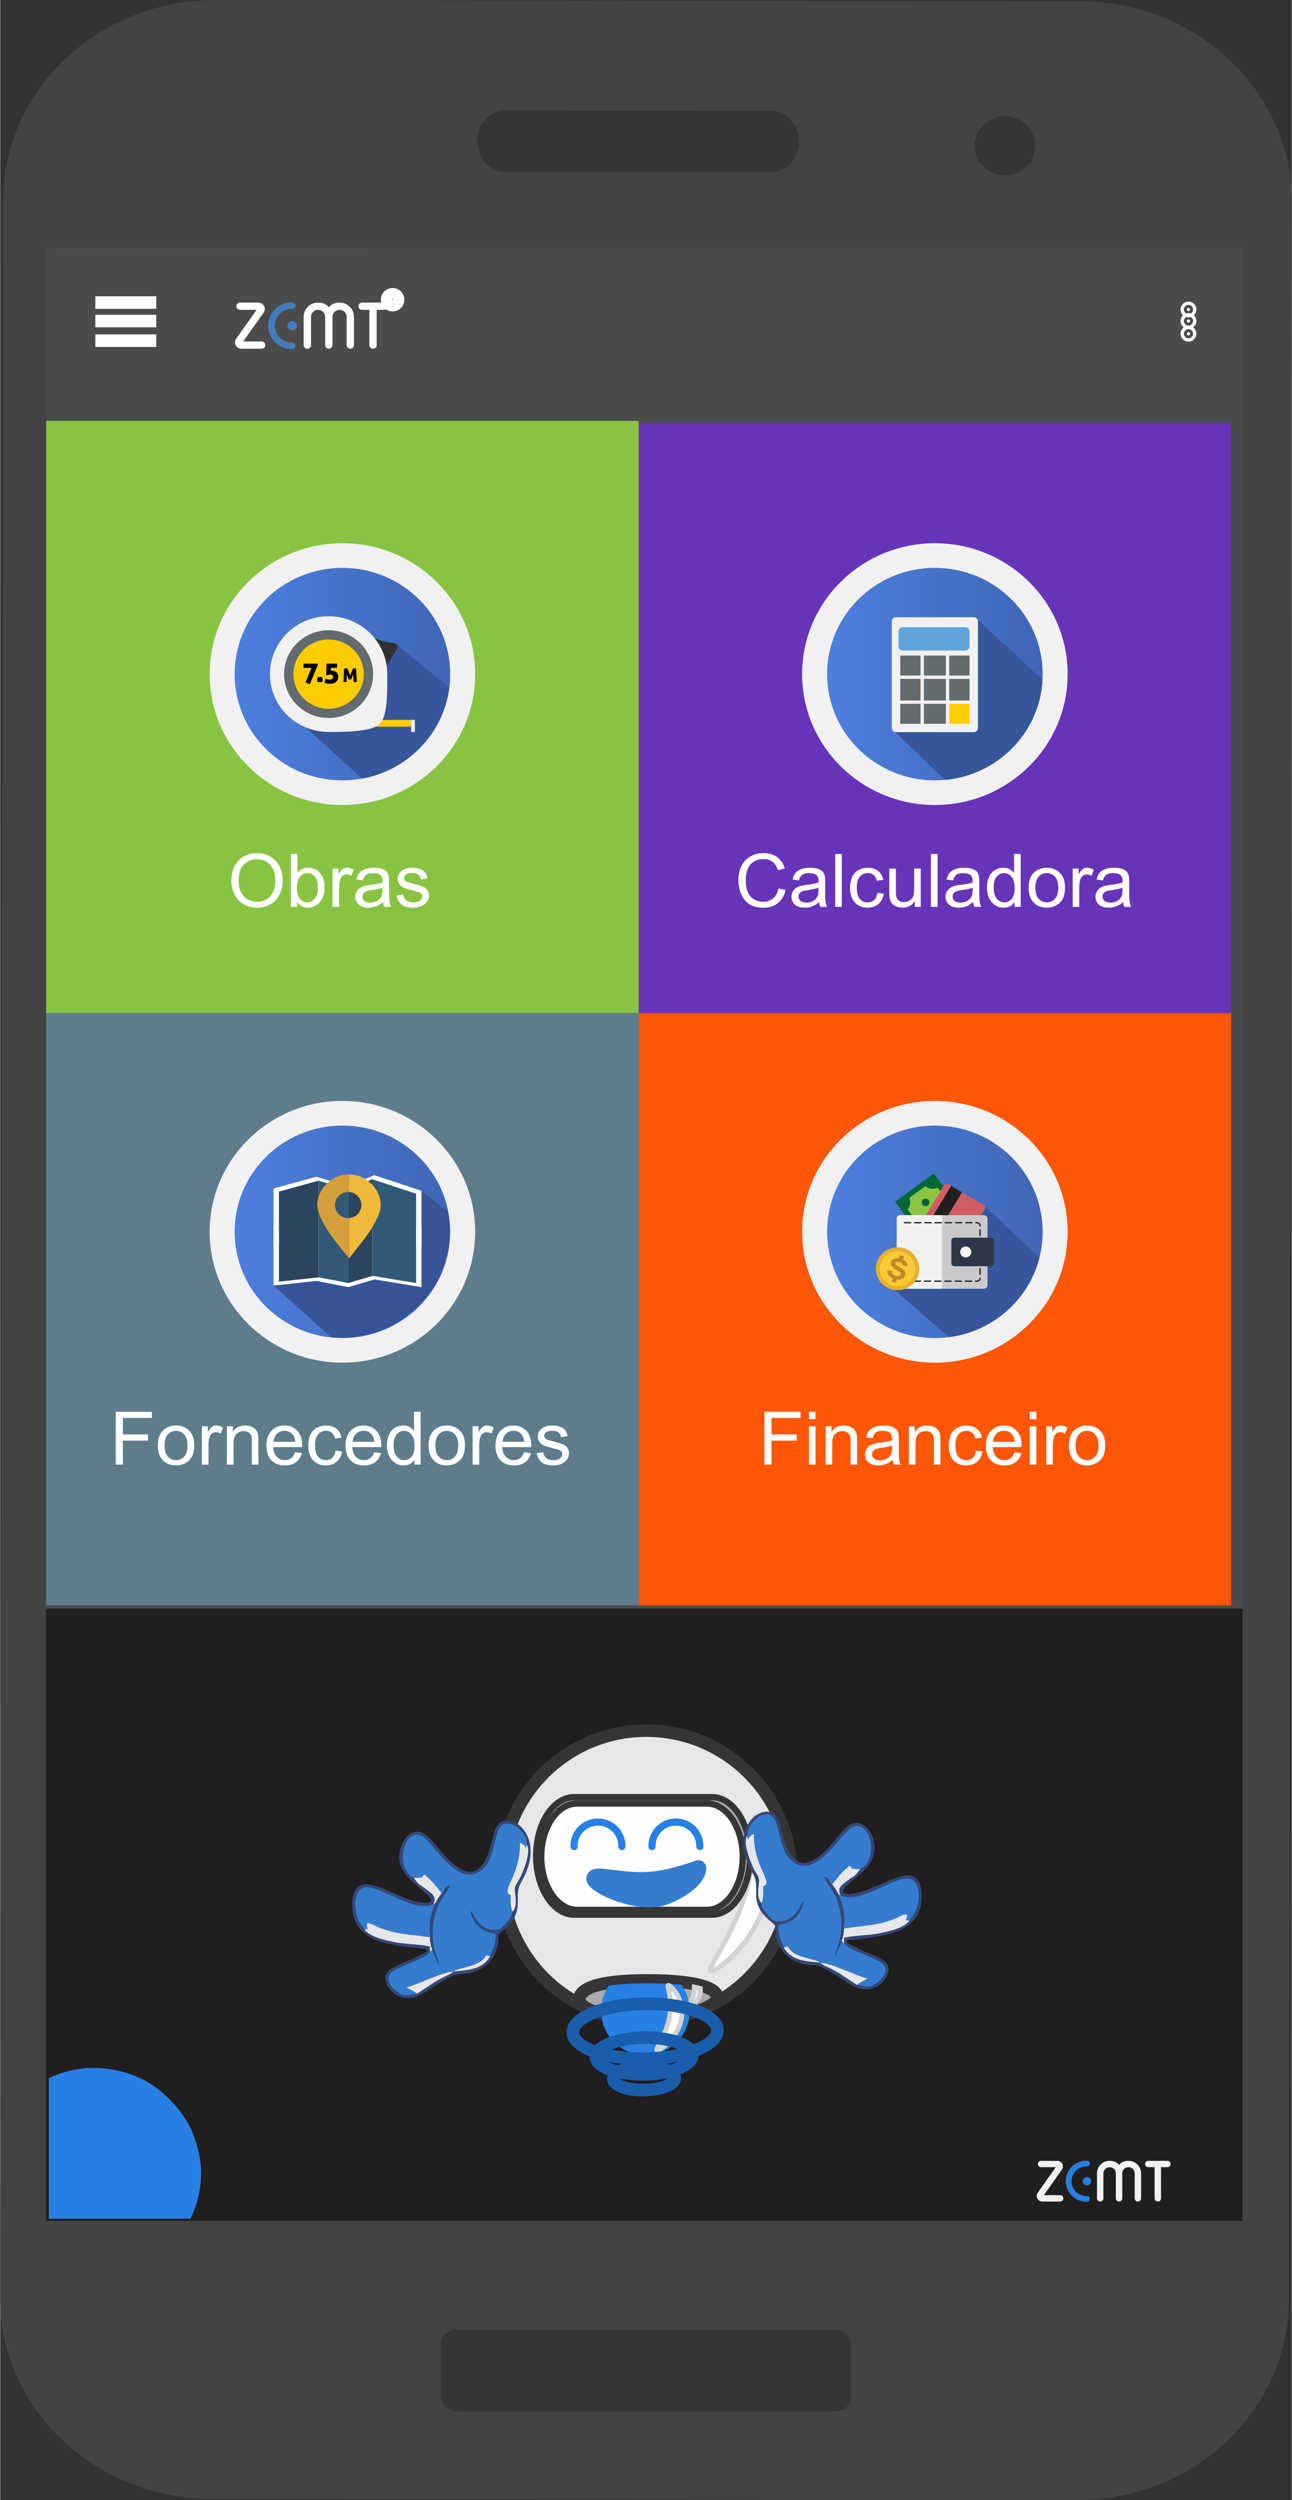<?xml version="1.0" encoding="UTF-8"?>
<!DOCTYPE svg PUBLIC "-//W3C//DTD SVG 1.1//EN" "http://www.w3.org/Graphics/SVG/1.1/DTD/svg11.dtd">
<!-- Creator: CorelDRAW X8 -->
<svg xmlns="http://www.w3.org/2000/svg" xml:space="preserve" width="243px" height="470px" version="1.1" shape-rendering="geometricPrecision" text-rendering="geometricPrecision" image-rendering="optimizeQuality" fill-rule="evenodd" clip-rule="evenodd"
viewBox="0 0 99824 193136"
 xmlns:xlink="http://www.w3.org/1999/xlink">
 <rect x="0" y="0" width="99824" height="193136" fill="#333333" stroke="none"/>
 <defs>
      <linearGradient id="id0" gradientUnits="userSpaceOnUse" x1="63909" y1="52074.3" x2="80568.2" y2="52074.3">
       <stop offset="0" stop-opacity="1" stop-color="#4D7FE0"/>
       <stop offset="1" stop-opacity="1" stop-color="#4066B5"/>
      </linearGradient>
      <linearGradient id="id1" gradientUnits="userSpaceOnUse" x1="63909.5" y1="52073.9" x2="80568.2" y2="52073.9">
       <stop offset="0" stop-opacity="1" stop-color="#365497"/>
       <stop offset="1" stop-opacity="1" stop-color="#36579E"/>
      </linearGradient>
      <linearGradient id="id2" gradientUnits="userSpaceOnUse" x1="63909" y1="95154.1" x2="80568.2" y2="95154.1">
       <stop offset="0" stop-opacity="1" stop-color="#4D7FE0"/>
       <stop offset="1" stop-opacity="1" stop-color="#4066B5"/>
      </linearGradient>
      <linearGradient id="id3" gradientUnits="userSpaceOnUse" x1="63909" y1="95154.6" x2="80568.2" y2="95154.6">
       <stop offset="0" stop-opacity="1" stop-color="#365497"/>
       <stop offset="1" stop-opacity="1" stop-color="#36579E"/>
      </linearGradient>
      <linearGradient id="id4" gradientUnits="userSpaceOnUse" x1="18119.3" y1="52073.9" x2="34778.4" y2="52073.9">
       <stop offset="0" stop-opacity="1" stop-color="#4D7FE0"/>
       <stop offset="1" stop-opacity="1" stop-color="#4066B5"/>
      </linearGradient>
      <linearGradient id="id5" gradientUnits="userSpaceOnUse" x1="18119.8" y1="52073.9" x2="34778.4" y2="52073.9">
       <stop offset="0" stop-opacity="1" stop-color="#365497"/>
       <stop offset="1" stop-opacity="1" stop-color="#36579E"/>
      </linearGradient>
      <linearGradient id="id6" gradientUnits="userSpaceOnUse" x1="18119.3" y1="95154.1" x2="34778.4" y2="95154.1">
       <stop offset="0" stop-opacity="1" stop-color="#4D7FE0"/>
       <stop offset="1" stop-opacity="1" stop-color="#4066B5"/>
      </linearGradient>
 </defs>
 <g id="Camada_x0020_1">
  <g id="_2599598581296">
   <path fill="#434343" fill-rule="nonzero" d="M0 177536c-11,8551 7336,15491 16406,15505l66739 94c9070,13 16435,-6907 16447,-15458l231 -162076c13,-8550 -7333,-15492 -16404,-15507l-66739 -94c-9070,-12 -16437,6907 -16449,15459l-231 162077z"/>
   <path fill="#373435" fill-rule="nonzero" d="M36887 10902c-2,1308 936,2370 2089,2371l20645 30c1155,1 2096,-1057 2097,-2367 2,-1311 -935,-2375 -2090,-2376l-20645 -28c-1154,-2 -2095,1058 -2096,2370z"/>
   <path fill="#373435" fill-rule="nonzero" d="M75315 11258c-2,1263 1046,2288 2338,2290 1293,3 2343,-1021 2345,-2284 2,-1264 -1045,-2286 -2338,-2290 -1293,-1 -2343,1020 -2345,2284z"/>
   <polygon fill="#FEFEFE" fill-rule="nonzero" points="4135,170940 95478,171070 95693,19265 4351,19134 "/>
   <rect fill="#373435" stroke="#373435" stroke-width="971.491" x="34546" y="180439" width="30732" height="5356" rx="878" ry="536"/>
   <rect fill="#4B4B4D" x="3554" y="19134" width="92457" height="152424"/>
   <rect fill="#6734B9" x="49344" y="32703" width="45790" height="45750"/>
   <g>
    <path fill="#FEFEFE" fill-rule="nonzero" d="M60162 68621l549 137c-115,444 -321,782 -619,1015 -298,233 -663,350 -1095,350 -445,0 -808,-90 -1088,-269 -280,-179 -492,-439 -638,-778 -145,-341 -219,-704 -219,-1094 0,-425 82,-796 247,-1113 165,-317 400,-557 703,-722 305,-164 640,-246 1004,-246 415,0 764,104 1045,312 283,208 480,500 590,877l-538 125c-95,-296 -235,-513 -418,-648 -182,-136 -411,-203 -689,-203 -317,0 -583,74 -797,225 -213,150 -363,353 -449,605 -87,254 -130,516 -130,785 0,347 51,650 153,908 102,260 261,453 478,581 216,129 449,193 701,193 307,0 565,-88 778,-262 212,-175 356,-433 432,-778z"/>
    <path id="1" fill="#FEFEFE" fill-rule="nonzero" d="M63288 69684c-188,158 -371,270 -546,335 -174,66 -362,98 -562,98 -330,0 -584,-79 -761,-238 -178,-158 -267,-360 -267,-606 0,-145 34,-277 101,-397 67,-120 154,-214 263,-287 109,-72 231,-128 367,-164 100,-26 251,-51 453,-75 411,-48 715,-106 909,-173 2,-68 3,-112 3,-130 0,-203 -48,-347 -144,-431 -131,-113 -325,-169 -582,-169 -240,0 -417,42 -531,125 -115,83 -199,229 -254,440l-498 -68c46,-211 120,-381 224,-510 104,-130 255,-228 452,-299 195,-69 424,-104 683,-104 256,0 466,29 627,89 160,60 279,134 354,225 75,90 128,204 159,342 17,85 25,239 25,461l0 666c0,464 11,758 32,883 20,124 63,243 124,357l-532 0c-51,-105 -84,-229 -99,-370zm-40 -1113c-185,74 -463,137 -834,188 -210,30 -359,63 -446,100 -86,37 -153,92 -200,162 -47,71 -72,150 -72,238 0,132 51,243 155,331 103,89 254,133 451,133 196,0 371,-41 524,-126 153,-84 266,-199 337,-344 55,-113 82,-280 82,-500l3 -182z"/>
    <polygon id="2" fill="#FEFEFE" fill-rule="nonzero" points="64535,70054 64535,65970 65044,65970 65044,70054 "/>
    <path id="3" fill="#FEFEFE" fill-rule="nonzero" d="M67795 68971l498 68c-55,337 -194,601 -419,792 -225,191 -502,286 -829,286 -409,0 -740,-132 -989,-396 -250,-265 -374,-643 -374,-1136 0,-319 53,-598 161,-837 107,-239 270,-419 490,-537 219,-120 457,-180 716,-180 325,0 593,81 799,243 208,163 341,394 398,692l-491 74c-48,-198 -130,-347 -251,-448 -120,-100 -265,-151 -435,-151 -256,0 -465,91 -626,271 -160,182 -240,467 -240,859 0,398 77,686 231,865 156,180 357,270 606,270 200,0 367,-60 500,-180 135,-120 220,-306 255,-555z"/>
    <path id="4" fill="#FEFEFE" fill-rule="nonzero" d="M70690 70054l0 -440c-234,336 -550,503 -951,503 -176,0 -342,-33 -495,-100 -153,-67 -267,-151 -341,-252 -74,-101 -127,-225 -156,-371 -21,-99 -31,-255 -31,-468l0 -1832 509 0 0 1638c0,261 11,438 31,529 32,132 99,234 204,309 103,75 230,114 383,114 152,0 295,-39 428,-116 133,-77 228,-182 284,-314 55,-132 83,-325 83,-577l0 -1583 509 0 0 2960 -457 0z"/>
    <polygon id="5" fill="#FEFEFE" fill-rule="nonzero" points="71936,70054 71936,65970 72446,65970 72446,70054 "/>
    <path id="6" fill="#FEFEFE" fill-rule="nonzero" d="M75196 69684c-189,158 -371,270 -546,335 -175,66 -362,98 -563,98 -329,0 -583,-79 -761,-238 -177,-158 -266,-360 -266,-606 0,-145 34,-277 100,-397 68,-120 156,-214 264,-287 109,-72 231,-128 366,-164 101,-26 252,-51 454,-75 411,-48 715,-106 909,-173 2,-68 3,-112 3,-130 0,-203 -49,-347 -145,-431 -130,-113 -324,-169 -581,-169 -240,0 -417,42 -531,125 -115,83 -199,229 -254,440l-498 -68c45,-211 119,-381 224,-510 104,-130 254,-228 451,-299 196,-69 425,-104 684,-104 257,0 465,29 627,89 160,60 278,134 354,225 75,90 129,204 159,342 17,85 25,239 25,461l0 666c0,464 11,758 32,883 20,124 63,243 124,357l-532 0c-52,-105 -84,-229 -99,-370zm-40 -1113c-186,74 -463,137 -834,188 -210,30 -359,63 -445,100 -87,37 -154,92 -201,162 -48,71 -71,150 -71,238 0,132 50,243 154,331 102,89 254,133 451,133 196,0 371,-41 524,-126 152,-84 266,-199 337,-344 55,-113 82,-280 82,-500l3 -182z"/>
    <path id="7" fill="#FEFEFE" fill-rule="nonzero" d="M78393 70054l0 -375c-189,292 -470,438 -839,438 -239,0 -459,-65 -659,-195 -201,-129 -357,-311 -467,-543 -110,-233 -165,-500 -165,-802 0,-295 50,-562 150,-803 100,-239 249,-424 449,-551 199,-128 423,-192 669,-192 181,0 342,38 483,113 141,75 256,174 345,294l0 -1468 509 0 0 4084 -475 0zm-1609 -1476c0,378 81,661 244,848 162,187 354,280 575,280 223,0 412,-89 569,-268 155,-178 233,-451 233,-819 0,-403 -79,-699 -238,-889 -159,-189 -354,-283 -587,-283 -227,0 -416,91 -568,272 -152,182 -228,468 -228,859z"/>
    <path id="8" fill="#FEFEFE" fill-rule="nonzero" d="M79484 68574c0,-547 153,-952 463,-1215 258,-219 574,-328 945,-328 412,0 750,133 1012,399 262,265 393,633 393,1102 0,380 -58,679 -173,897 -117,217 -286,387 -508,507 -220,121 -463,181 -724,181 -420,0 -761,-132 -1020,-397 -259,-266 -388,-648 -388,-1146zm520 1c0,378 84,662 252,849 169,188 381,282 636,282 253,0 463,-94 632,-283 168,-189 252,-477 252,-864 0,-366 -85,-642 -254,-830 -169,-188 -379,-282 -630,-282 -255,0 -467,93 -636,280 -168,188 -252,470 -252,848z"/>
    <path id="9" fill="#FEFEFE" fill-rule="nonzero" d="M82889 70054l0 -2960 457 0 0 453c117,-210 225,-349 324,-416 99,-67 209,-100 327,-100 172,0 347,53 524,159l-181 463c-123,-69 -247,-103 -371,-103 -111,0 -210,33 -298,99 -87,65 -150,157 -188,274 -57,178 -85,372 -85,584l0 1547 -509 0z"/>
    <path id="10" fill="#FEFEFE" fill-rule="nonzero" d="M86785 69684c-189,158 -371,270 -546,335 -175,66 -362,98 -563,98 -330,0 -584,-79 -761,-238 -177,-158 -266,-360 -266,-606 0,-145 33,-277 100,-397 68,-120 155,-214 264,-287 109,-72 230,-128 366,-164 101,-26 252,-51 454,-75 411,-48 715,-106 909,-173 1,-68 2,-112 2,-130 0,-203 -48,-347 -144,-431 -131,-113 -324,-169 -581,-169 -240,0 -418,42 -532,125 -114,83 -199,229 -253,440l-498 -68c45,-211 119,-381 223,-510 105,-130 255,-228 452,-299 196,-69 425,-104 683,-104 257,0 466,29 628,89 160,60 278,134 353,225 76,90 129,204 160,342 17,85 25,239 25,461l0 666c0,464 10,758 32,883 20,124 63,243 124,357l-532 0c-52,-105 -84,-229 -99,-370zm-41 -1113c-185,74 -462,137 -833,188 -210,30 -359,63 -446,100 -86,37 -154,92 -200,162 -48,71 -72,150 -72,238 0,132 51,243 154,331 103,89 254,133 452,133 196,0 371,-41 524,-126 152,-84 266,-199 337,-344 55,-113 82,-280 82,-500l2 -182z"/>
    <g>
     <ellipse fill="#F1F1F2" cx="72239" cy="52074" rx="10261" ry="10110"/>
     <rect fill="none" x="63909" y="43867" width="16659" height="16414"/>
     <ellipse fill="url(#id0)" cx="72239" cy="52074" rx="8330" ry="8207"/>
     <path fill="url(#id1)" d="M80557 52500c-212,4079 -3445,7370 -7537,7745l-3856 -3694 6186 -8781 169 57 5038 4673z"/>
     <path fill="#F1F1F2" d="M75568 56243c0,174 -142,314 -318,314l-6023 0c-175,0 -318,-140 -318,-314l0 -8249c0,-173 143,-314 318,-314l6023 0c50,0 97,11 139,31 106,51 179,159 179,283l0 8249z"/>
     <polygon fill="#626C6F" points="71129,52183 69562,52183 69562,50639 71129,50639 "/>
     <polygon fill="#626C6F" points="73087,52183 71390,52183 71390,50639 73087,50639 "/>
     <polygon fill="#626C6F" points="74915,52183 73349,52183 73349,50639 74915,50639 "/>
     <polygon fill="#626C6F" points="71129,54113 69562,54113 69562,52440 71129,52440 "/>
     <polygon fill="#626C6F" points="73087,54113 71390,54113 71390,52440 73087,52440 "/>
     <polygon fill="#626C6F" points="74915,54113 73349,54113 73349,52440 74915,52440 "/>
     <polygon fill="#626C6F" points="71129,55914 69562,55914 69562,54370 71129,54370 "/>
     <polygon fill="#626C6F" points="73087,55914 71390,55914 71390,54370 73087,54370 "/>
     <polygon fill="#FFCC00" points="74915,55914 73349,55914 73349,54370 74915,54370 "/>
     <path fill="#60A3D8" d="M74915 49940c0,173 -142,313 -318,313l-4848 0c-175,0 -318,-140 -318,-313l0 -1175c0,-172 143,-313 318,-313l4848 0c176,0 318,141 318,313l0 1175z"/>
    </g>
   </g>
   <rect fill="#FF5607" x="49344" y="78259" width="45790" height="45750"/>
   <g>
    <polygon fill="#FEFEFE" fill-rule="nonzero" points="59063,113140 59063,109056 61860,109056 61860,109535 59614,109535 59614,110807 61559,110807 61559,111286 59614,111286 59614,113140 "/>
    <path id="1" fill="#FEFEFE" fill-rule="nonzero" d="M62507 109626l0 -570 510 0 0 570 -510 0zm0 3514l0 -2960 510 0 0 2960 -510 0z"/>
    <path id="2" fill="#FEFEFE" fill-rule="nonzero" d="M63793 113140l0 -2960 458 0 0 420c220,-323 538,-483 955,-483 181,0 346,32 498,96 152,64 266,148 341,252 75,103 128,227 158,369 19,94 28,256 28,489l0 1817 -510 0 0 -1798c0,-205 -19,-358 -58,-459 -40,-100 -111,-182 -211,-242 -100,-60 -219,-91 -354,-91 -216,0 -403,68 -559,204 -158,135 -236,392 -236,771l0 1615 -510 0z"/>
    <path id="3" fill="#FEFEFE" fill-rule="nonzero" d="M68976 112770c-189,159 -371,270 -546,335 -175,66 -362,98 -563,98 -329,0 -583,-79 -761,-238 -177,-157 -266,-360 -266,-606 0,-145 34,-277 100,-397 68,-120 156,-214 264,-287 109,-72 231,-127 366,-164 101,-26 252,-51 454,-75 411,-48 715,-106 909,-173 2,-68 3,-112 3,-130 0,-203 -49,-347 -145,-431 -130,-113 -324,-169 -581,-169 -240,0 -417,42 -531,125 -115,83 -199,229 -254,440l-498 -68c45,-211 120,-381 224,-510 104,-129 254,-228 451,-299 196,-69 425,-104 684,-104 257,0 465,29 627,89 160,60 279,134 354,225 75,90 129,204 159,342 17,85 25,239 25,461l0 666c0,465 11,758 32,883 20,124 63,243 124,357l-532 0c-52,-105 -84,-229 -99,-370zm-40 -1113c-186,74 -463,137 -834,188 -210,30 -358,63 -445,100 -87,37 -154,92 -201,162 -47,71 -71,150 -71,238 0,132 50,243 154,331 103,89 254,134 451,134 196,0 371,-42 524,-127 153,-84 266,-199 337,-344 55,-113 82,-279 82,-500l3 -182z"/>
    <path id="4" fill="#FEFEFE" fill-rule="nonzero" d="M70234 113140l0 -2960 458 0 0 420c220,-323 538,-483 954,-483 181,0 347,32 499,96 151,64 265,148 340,252 76,103 129,227 159,369 18,94 27,256 27,489l0 1817 -509 0 0 -1798c0,-205 -19,-358 -59,-459 -40,-100 -110,-182 -210,-242 -101,-60 -219,-91 -354,-91 -217,0 -403,68 -560,204 -157,135 -235,392 -235,771l0 1615 -510 0z"/>
    <path id="5" fill="#FEFEFE" fill-rule="nonzero" d="M75417 112057l498 68c-55,337 -194,601 -419,792 -224,191 -502,286 -829,286 -410,0 -740,-132 -989,-396 -250,-265 -374,-643 -374,-1136 0,-319 54,-598 161,-837 107,-239 270,-419 490,-537 219,-120 458,-180 716,-180 325,0 592,81 799,243 208,163 341,394 399,693l-492 73c-48,-198 -131,-347 -252,-448 -119,-100 -264,-151 -434,-151 -256,0 -465,91 -626,272 -160,181 -240,466 -240,858 0,398 77,686 231,865 156,180 358,271 606,271 200,0 367,-61 500,-181 134,-120 219,-306 255,-555z"/>
    <path id="6" fill="#FEFEFE" fill-rule="nonzero" d="M78398 112182l527 68c-81,302 -235,537 -459,703 -224,166 -509,250 -858,250 -438,0 -785,-133 -1041,-399 -257,-266 -386,-639 -386,-1119 0,-496 130,-883 389,-1157 260,-274 596,-411 1010,-411 401,0 728,134 982,403 254,269 381,648 381,1135 0,30 -1,74 -3,133l-2238 0c20,324 112,574 280,746 167,172 376,259 626,259 187,0 346,-49 477,-146 133,-97 237,-252 313,-465zm-1667 -804l1673 0c-22,-250 -86,-436 -191,-561 -161,-192 -372,-290 -629,-290 -234,0 -430,78 -589,232 -158,154 -247,360 -264,619z"/>
    <path id="7" fill="#FEFEFE" fill-rule="nonzero" d="M79569 109626l0 -570 510 0 0 570 -510 0zm0 3514l0 -2960 510 0 0 2960 -510 0z"/>
    <path id="8" fill="#FEFEFE" fill-rule="nonzero" d="M80849 113140l0 -2960 458 0 0 453c117,-210 225,-349 324,-415 100,-68 209,-101 327,-101 172,0 347,53 524,159l-181 463c-123,-69 -247,-103 -370,-103 -112,0 -211,33 -299,99 -87,65 -150,157 -188,274 -56,178 -85,372 -85,584l0 1547 -510 0z"/>
    <path id="9" fill="#FEFEFE" fill-rule="nonzero" d="M82593 111660c0,-547 154,-952 464,-1215 258,-219 573,-328 944,-328 412,0 750,133 1013,399 261,266 392,633 392,1102 0,380 -57,679 -173,897 -116,217 -285,387 -507,507 -221,121 -463,181 -725,181 -420,0 -760,-132 -1020,-397 -259,-266 -388,-648 -388,-1146zm521 1c0,378 84,662 252,849 169,188 380,283 635,283 253,0 464,-95 632,-284 168,-189 252,-477 252,-864 0,-366 -85,-642 -254,-829 -168,-188 -379,-283 -630,-283 -255,0 -466,94 -635,281 -168,187 -252,469 -252,847z"/>
    <g>
     <ellipse fill="#F1F1F2" cx="72239" cy="95154" rx="10261" ry="10110"/>
     <ellipse fill="url(#id2)" cx="72239" cy="95154" rx="8330" ry="8207"/>
     <path fill="url(#id3)" d="M80321 97145c-820,3240 -3592,5717 -7014,6149l-4158 -3641 4746 -6738 2206 256 4220 3974z"/>
     <polygon fill="#8BC543" fill-rule="nonzero" points="72113,90931 76220,96393 73556,98337 69449,92875 "/>
     <polygon fill="#006738" fill-rule="nonzero" points="72113,90931 71945,91053 75927,96350 73600,98049 69742,92918 72238,91097 72113,90931 71945,91053 72113,90931 71989,90765 69157,92832 73512,98625 76512,96436 72157,90643 71989,90765 "/>
     <path fill="#006738" fill-rule="nonzero" d="M72042 93580c591,-431 1425,-309 1862,273 437,582 314,1404 -277,1835 -591,431 -1424,308 -1862,-274 -437,-581 -313,-1402 277,-1834z"/>
     <path fill="#006738" fill-rule="nonzero" d="M73556 98337l708 -517c-290,-385 -842,-466 -1232,-181l524 698z"/>
     <path fill="#8BC543" fill-rule="nonzero" d="M72381 94621c-75,67 -60,170 46,311 106,142 198,185 275,129 46,-34 63,-82 50,-143 -13,-61 -58,-170 -135,-328 -77,-157 -108,-291 -94,-402 14,-110 72,-202 173,-275 117,-86 247,-100 389,-44 141,57 263,152 363,286 243,322 256,598 38,826l-222 -251c117,-116 110,-259 -18,-431 -121,-160 -236,-200 -346,-119 -49,35 -71,81 -66,138 5,57 48,167 127,331 80,165 115,300 104,407 -11,106 -59,191 -146,255 -94,69 -204,85 -330,51 -127,-35 -249,-131 -367,-288 -233,-310 -251,-548 -53,-716l212 263z"/>
     <polygon fill="#8BC543" fill-rule="nonzero" points="72144,94917 72335,95172 72100,95344 71908,95089 "/>
     <polygon fill="#8BC543" fill-rule="nonzero" points="73546,93894 73738,94148 73503,94320 73311,94065 "/>
     <path fill="#006738" fill-rule="nonzero" d="M76178 96423l-525 -697c-391,285 -473,829 -184,1214l709 -517z"/>
     <path fill="#006738" fill-rule="nonzero" d="M72071 90962l-708 517c290,385 842,466 1233,180l-525 -697z"/>
     <path fill="#006738" fill-rule="nonzero" d="M69449 92875l526 698c390,-286 472,-830 183,-1215l-709 517z"/>
     <path fill="#006738" fill-rule="nonzero" d="M73971 96146c134,-98 322,-70 421,62 98,131 70,316 -63,414 -133,97 -321,69 -420,-62 -99,-132 -71,-317 62,-414z"/>
     <path fill="#006738" fill-rule="nonzero" d="M71340 92646c134,-97 322,-69 420,62 99,131 71,317 -62,414 -133,97 -322,69 -420,-61 -99,-132 -71,-318 62,-415z"/>
     <path fill="#D05E63" fill-rule="nonzero" d="M73264 97666c103,61 238,28 299,-74l2538 -4200c62,-102 28,-234 -76,-295l-2776 -1629c-104,-61 -238,-27 -300,75l-2538 4199c-61,102 -27,235 76,295l2777 1629z"/>
     <polygon fill="#221F1F" fill-rule="nonzero" points="71575,96675 74336,92106 73491,91610 70730,96180 "/>
     <path fill="#CAC9CC" fill-rule="nonzero" d="M76305 99272c0,154 -127,280 -284,280l-6444 0c-157,0 -284,-126 -284,-280l0 -5123c0,-155 127,-280 284,-280l6444 0c157,0 284,125 284,280l0 5123z"/>
     <path fill="#F1F1F2" fill-rule="nonzero" d="M69577 93869c-157,0 -284,125 -284,280l0 5123c0,154 127,280 284,280l3222 0 0 -5683 -3222 0z"/>
     <path fill="#221F1F" fill-rule="nonzero" d="M74598 98917l474 0c29,0 52,23 52,50 0,27 -23,49 -52,49l-474 0c-29,0 -52,-22 -52,-49 0,-27 23,-50 52,-50zm-790 0l474 0c29,0 52,23 52,50 0,27 -23,49 -52,49l-474 0c-29,0 -52,-22 -52,-49 0,-27 23,-50 52,-50zm-790 0l474 0c29,0 52,23 52,50 0,27 -23,49 -52,49l-474 0c-29,0 -52,-22 -52,-49 0,-27 23,-50 52,-50zm-790 0l474 0c29,0 52,23 52,50 0,27 -23,49 -52,49l-474 0c-29,0 -52,-22 -52,-49 0,-27 23,-50 52,-50zm-790 0l474 0c29,0 52,23 52,50 0,27 -23,49 -52,49l-474 0c-29,0 -52,-22 -52,-49 0,-27 23,-50 52,-50zm-790 0l474 0c29,0 52,23 52,50 0,27 -23,49 -52,49l-474 0c-28,0 -52,-22 -52,-49 0,-27 24,-50 52,-50zm-790 0l4 0 471 0c28,0 52,23 52,50 0,27 -24,49 -52,49l-460 0c-7,0 -12,0 -18,-1 -29,-1 -50,-25 -49,-52 2,-26 25,-46 52,-46zm5872 -223c29,0 52,20 52,47l0 3c0,150 -134,272 -299,272l-95 0c-29,0 -52,-22 -52,-49 0,-27 23,-50 52,-50l95 0c108,0 195,-78 195,-173 0,-27 23,-50 52,-50zm0 -749c29,0 52,22 52,49l0 449c0,27 -23,49 -52,49 -29,0 -52,-22 -52,-49l0 -449c0,-27 23,-49 52,-49zm0 -748c29,0 52,22 52,49l0 449c0,27 -23,49 -52,49 -29,0 -52,-22 -52,-49l0 -449c0,-27 23,-49 52,-49zm0 -748c29,0 52,22 52,49l0 449c0,27 -23,49 -52,49 -29,0 -52,-22 -52,-49l0 -449c0,-27 23,-49 52,-49zm0 -748c29,0 52,22 52,49l0 449c0,27 -23,50 -52,50 -29,0 -52,-23 -52,-50l0 -449c0,-27 23,-49 52,-49zm0 -748c29,0 52,22 52,50l0 448c0,28 -23,49 -52,49 -29,0 -52,-21 -52,-49l0 -448c0,-28 23,-50 52,-50zm-314 -548l67 0c165,0 299,121 299,271l0 27c0,28 -23,49 -52,49 -29,0 -52,-21 -52,-49l0 -27c0,-95 -87,-173 -195,-173l-67 0c-28,0 -52,-22 -52,-49 0,-28 24,-49 52,-49zm-789 0l474 0c28,0 52,21 52,49 0,27 -24,49 -52,49l-474 0c-29,0 -52,-22 -52,-49 0,-28 23,-49 52,-49zm-790 0l474 0c28,0 52,21 52,49 0,27 -24,49 -52,49l-474 0c-29,0 -53,-22 -53,-49 0,-28 24,-49 53,-49zm-790 0l474 0c29,0 52,21 52,49 0,27 -23,49 -52,49l-474 0c-29,0 -52,-22 -52,-49 0,-28 23,-49 52,-49zm-790 0l474 0c29,0 52,21 52,49 0,27 -23,49 -52,49l-474 0c-29,0 -52,-22 -52,-49 0,-28 23,-49 52,-49zm-790 0l474 0c29,0 52,21 52,49 0,27 -23,49 -52,49l-474 0c-29,0 -52,-22 -52,-49 0,-28 23,-49 52,-49zm-790 0l474 0c29,0 52,21 52,49 0,27 -23,49 -52,49l-474 0c-29,0 -52,-22 -52,-49 0,-28 23,-49 52,-49zm-790 0l474 0c29,0 52,21 52,49 0,27 -23,49 -52,49l-474 0c-29,0 -52,-22 -52,-49 0,-28 23,-49 52,-49z"/>
     <path fill="#2E3649" fill-rule="nonzero" d="M76803 97595c0,120 -99,218 -221,218l-2847 0c-123,0 -222,-98 -222,-218l0 -1770c0,-120 99,-218 222,-218l2847 0c122,0 221,98 221,218l0 1770z"/>
     <path fill="#F0F1F1" fill-rule="nonzero" d="M75054 96710c0,234 -192,424 -429,424 -238,0 -430,-190 -430,-424 0,-234 192,-423 430,-423 237,0 429,189 429,423z"/>
     <path fill="#E8AF2E" fill-rule="nonzero" d="M70964 98480c-264,877 -1198,1377 -2087,1117 -890,-260 -1397,-1180 -1134,-2056 263,-877 1198,-1377 2087,-1117 890,259 1397,1180 1134,2056z"/>
     <path fill="#F9CA35" fill-rule="nonzero" d="M70673 98396c-216,717 -982,1127 -1710,914 -728,-212 -1145,-966 -929,-1684 216,-718 982,-1128 1710,-916 729,213 1145,967 929,1686z"/>
     <path fill="#C38728" fill-rule="nonzero" d="M69748 97737c22,-104 -58,-182 -239,-236 -182,-54 -288,-32 -317,63 -17,59 -1,110 49,153 51,44 160,109 326,194 168,86 280,180 340,283 59,103 69,218 31,343 -45,147 -146,240 -303,281 -157,40 -322,35 -493,-15 -415,-123 -603,-349 -566,-680l351 74c-24,172 74,291 293,355 207,62 330,23 372,-115 19,-60 8,-113 -34,-158 -41,-44 -148,-112 -322,-202 -173,-90 -290,-184 -350,-281 -60,-97 -73,-200 -40,-308 36,-117 118,-200 248,-250 130,-50 296,-45 497,15 398,117 568,309 508,575l-351 -91z"/>
     <polygon fill="#C38728" fill-rule="nonzero" points="69759,97337 69432,97240 69521,96948 69849,97044 "/>
     <polygon fill="#C38728" fill-rule="nonzero" points="69227,99086 68900,98989 68989,98696 69316,98793 "/>
    </g>
   </g>
   <rect fill="#88C441" x="3554" y="32509" width="45790" height="45750"/>
   <g>
    <path fill="#FEFEFE" fill-rule="nonzero" d="M17864 68066c0,-677 186,-1208 555,-1590 370,-384 847,-575 1431,-575 383,0 728,90 1036,270 307,180 541,431 702,753 161,322 242,687 242,1094 0,414 -85,785 -255,1111 -170,327 -410,575 -720,742 -312,168 -648,252 -1008,252 -391,0 -739,-94 -1047,-279 -307,-185 -540,-438 -699,-759 -158,-321 -237,-660 -237,-1019zm568 10c0,491 134,878 402,1161 268,282 605,424 1010,424 414,0 752,-143 1019,-428 266,-285 400,-690 400,-1216 0,-331 -57,-621 -171,-869 -114,-247 -281,-439 -500,-575 -220,-136 -466,-204 -739,-204 -388,0 -722,131 -1002,394 -279,262 -419,699 -419,1313z"/>
    <path id="1" fill="#FEFEFE" fill-rule="nonzero" d="M22941 70054l-475 0 0 -4084 510 0 0 1457c214,-264 489,-396 823,-396 184,0 360,36 525,109 165,73 300,177 407,309 106,133 190,293 250,480 60,187 90,387 90,600 0,506 -127,898 -381,1174 -255,276 -559,414 -915,414 -355,0 -633,-145 -834,-435l0 372zm-6 -1502c0,354 49,609 147,767 160,258 376,387 649,387 223,0 415,-95 576,-285 162,-190 244,-473 244,-850 0,-386 -78,-670 -234,-854 -155,-183 -343,-276 -563,-276 -223,0 -414,96 -576,286 -162,190 -243,465 -243,825z"/>
    <path id="2" fill="#FEFEFE" fill-rule="nonzero" d="M25686 70054l0 -2960 458 0 0 453c116,-210 225,-349 324,-416 99,-67 209,-100 327,-100 172,0 347,53 524,159l-181 463c-124,-69 -248,-103 -371,-103 -111,0 -210,33 -298,99 -88,65 -151,157 -188,274 -57,178 -85,372 -85,584l0 1547 -510 0z"/>
    <path id="3" fill="#FEFEFE" fill-rule="nonzero" d="M29583 69684c-189,158 -371,270 -547,335 -174,66 -361,98 -562,98 -330,0 -583,-79 -761,-238 -178,-158 -266,-360 -266,-606 0,-145 33,-277 100,-397 67,-120 155,-214 263,-287 110,-72 231,-128 367,-164 100,-26 252,-51 453,-75 411,-48 716,-106 910,-173 2,-68 3,-112 3,-130 0,-203 -49,-347 -145,-431 -131,-113 -325,-169 -581,-169 -241,0 -418,42 -532,125 -115,83 -199,229 -254,440l-497 -68c45,-211 119,-381 223,-510 104,-130 255,-228 452,-299 195,-69 424,-104 683,-104 257,0 466,29 627,89 161,60 279,134 354,225 76,90 129,204 159,342 17,85 25,239 25,461l0 666c0,464 12,758 33,883 20,124 62,243 124,357l-533 0c-51,-105 -84,-229 -98,-370zm-40 -1113c-186,74 -463,137 -834,188 -211,30 -359,63 -446,100 -87,37 -154,92 -201,162 -47,71 -71,150 -71,238 0,132 51,243 154,331 103,89 254,133 452,133 196,0 370,-41 524,-126 152,-84 265,-199 337,-344 54,-113 82,-280 82,-500l3 -182z"/>
    <path id="4" fill="#FEFEFE" fill-rule="nonzero" d="M30638 69170l504 -80c28,199 106,351 236,458 129,105 311,158 542,158 235,0 408,-46 522,-140 113,-94 170,-204 170,-330 0,-113 -51,-203 -152,-267 -71,-45 -245,-101 -521,-171 -373,-92 -631,-172 -775,-239 -144,-69 -253,-162 -327,-282 -74,-119 -113,-251 -113,-396 0,-132 31,-253 92,-365 62,-113 145,-206 250,-280 80,-57 187,-105 324,-145 137,-40 282,-60 438,-60 236,0 443,33 620,100 179,67 310,158 395,272 84,116 143,269 175,460l-498 69c-23,-154 -88,-274 -196,-361 -108,-87 -261,-130 -459,-130 -232,0 -399,39 -498,115 -100,76 -151,165 -151,267 0,64 21,124 63,176 41,53 106,98 194,133 52,19 200,61 449,128 359,94 610,172 753,232 143,60 255,148 336,262 82,115 122,258 122,429 0,167 -49,324 -148,471 -100,147 -242,261 -429,342 -187,81 -398,121 -634,121 -389,0 -688,-80 -892,-239 -205,-159 -335,-395 -392,-708z"/>
    <g>
     <ellipse fill="#F1F1F2" cx="26449" cy="52074" rx="10261" ry="10110"/>
     <rect fill="none" x="18120" y="43867" width="16659" height="16414"/>
     <ellipse fill="url(#id4)" cx="26449" cy="52074" rx="8330" ry="8207"/>
     <path fill="url(#id5)" d="M34713 53110c-454,3548 -3206,6390 -6740,7034l-4347 -3949 4534 -6437 2509 65 4044 3287z"/>
     <path fill="#36A3CE" d="M22212 55269c-843,-811 -1365,-1943 -1365,-3195 0,-2468 2030,-4468 4535,-4468 1270,0 2418,515 3241,1345 -817,-788 -1935,-1274 -3168,-1274 -2505,0 -4535,2001 -4535,4469 0,1215 492,2317 1292,3123zm8457 -5446c-80,-54 -209,-92 -398,-113 -425,-49 -827,-165 -1189,-307 -8,-8 -16,-16 -24,-23 -16,-17 -32,-33 -49,-49 362,143 764,259 1189,307 264,30 410,92 471,185z"/>
     <polygon fill="#FFCC00" points="31911,56137 28476,56137 28476,55611 31911,55611 "/>
     <path fill="#303030" d="M27350 48364c0,0 1274,1095 2848,1274 1407,161 -534,1202 -923,3320l-1925 -4594z"/>
     <path fill="#F1F1F2" d="M29917 52074c0,1234 45,3300 -607,3871 -683,597 -2676,597 -3928,597 -2505,0 -4535,-2000 -4535,-4468 0,-2468 2030,-4468 4535,-4468 2504,0 4535,2000 4535,4468z"/>
     <path fill="#626C6F" d="M28823 52074c0,1872 -1541,3390 -3441,3390 -1901,0 -3441,-1518 -3441,-3390 0,-1872 1540,-3390 3441,-3390 1900,0 3441,1518 3441,3390z"/>
     <path fill="#FFCC00" d="M28096 52074c0,1477 -1215,2674 -2714,2674 -1499,0 -2715,-1197 -2715,-2674 0,-1477 1216,-2674 2715,-2674 1499,0 2714,1197 2714,2674z"/>
     <polygon fill="#F1F1F2" points="32051,56542 31759,56542 31759,55611 32051,55611 "/>
     <path fill="black" d="M23459 51592c-8,-30 -13,-59 -15,-88 -3,-30 -5,-56 -5,-81 0,-45 6,-98 20,-158l1071 0 34 58 -629 1519c-62,-15 -118,-32 -171,-50 -52,-19 -108,-48 -166,-87l463 -1113 -602 0z"/>
     <path fill="black" d="M24711 52294c29,0 60,2 91,5 30,3 63,6 96,10 6,34 11,66 14,96 3,30 4,60 4,89 0,29 -1,59 -4,89 -3,31 -8,63 -14,96 -33,5 -66,10 -96,13 -31,3 -62,4 -91,4 -29,0 -59,-1 -90,-4 -31,-3 -64,-8 -97,-13 -6,-33 -10,-65 -14,-96 -3,-30 -4,-60 -4,-89 0,-29 1,-58 4,-89 4,-30 8,-62 14,-96 33,-4 66,-7 97,-10 31,-3 61,-5 90,-5z"/>
     <path fill="black" d="M26027 51265c13,60 20,113 20,158 0,51 -7,106 -20,168l-465 0 -5 225 38 -4 42 0c72,0 138,10 198,31 61,20 112,49 155,89 43,38 76,87 99,145 24,58 35,125 35,200 0,90 -15,168 -46,237 -31,68 -75,125 -133,171 -59,47 -129,82 -211,105 -82,23 -174,34 -276,34 -19,0 -42,-1 -71,-4 -29,-3 -61,-7 -96,-12 -35,-5 -73,-12 -111,-22 -39,-9 -77,-20 -114,-34 1,-27 6,-55 12,-85 7,-30 15,-59 23,-87 9,-28 18,-55 28,-81 9,-25 20,-48 30,-68 57,20 109,36 156,47 47,11 93,16 137,16 53,0 98,-6 135,-17 36,-12 66,-27 88,-45 21,-18 37,-39 47,-63 9,-24 14,-49 14,-75 0,-55 -20,-99 -59,-132 -40,-34 -103,-50 -190,-50 -35,0 -73,4 -114,12 -40,8 -82,22 -126,42l-58 -37 33 -864 805 0z"/>
     <path fill="black" d="M26577 51645c20,-3 43,-6 67,-8 24,-3 46,-4 67,-4 20,0 41,1 64,4 23,2 44,5 64,8l208 539 216 -539c20,-3 40,-6 60,-8 20,-3 40,-4 59,-4 21,0 42,1 64,4 21,2 42,5 63,8l50 1034c-16,3 -33,5 -52,8 -19,3 -44,5 -76,5 -34,0 -75,-5 -122,-13l-20 -600 -162 396 -53 7 -49 3 -45 -3 -49 -7 -144 -390 -16 594c-41,8 -80,13 -118,13 -34,0 -73,-5 -119,-13l43 -1034z"/>
    </g>
   </g>
   <rect fill="#5F7C8B" x="3554" y="78259" width="45790" height="45750"/>
   <g>
    <g>
     <ellipse fill="#F1F1F2" cx="26449" cy="95154" rx="10261" ry="10110"/>
     <rect fill="none" x="18120" y="86947" width="16659" height="16414"/>
     <ellipse fill="url(#id6)" cx="26449" cy="95154" rx="8330" ry="8207"/>
     <path fill="#365497" d="M34597 93622c93,490 141,995 141,1511 0,4533 -3729,8207 -8329,8207 -283,0 -563,-14 -838,-41l-4444 -3989 11433 -7324 2037 1636z"/>
     <g>
      <polygon fill="#FEFEFE" fill-rule="nonzero" points="28905,90778 28904,90778 26906,91639 26901,91642 24425,90898 24423,90899 21127,91809 21127,99310 24423,98953 24444,98951 26906,99429 26907,99430 26907,99429 28905,98837 28923,98831 32561,99430 32561,91985 "/>
      <polygon fill="#2C445C" fill-rule="nonzero" points="21544,92049 21544,99003 24600,98673 24600,91205 "/>
      <polygon fill="#325A76" fill-rule="nonzero" points="26897,91894 24602,91205 24600,91205 24600,98673 24619,98670 26901,99114 26901,91892 "/>
      <polygon fill="#325A76" fill-rule="nonzero" points="28755,91094 28755,98565 28771,98560 32144,99114 32144,92212 "/>
      <polygon fill="#2C445C" fill-rule="nonzero" points="28754,91093 26901,91892 26901,99114 26903,99114 26903,99113 28755,98565 28755,91094 "/>
      <polygon fill="#2C445C" fill-rule="nonzero" points="20336,99578 20335,99578 20335,99578 "/>
      <path fill="#FDD6B8" fill-rule="nonzero" d="M21131 96438c-1,-12 -2,-25 -3,-37 -1,15 -1,28 3,37z"/>
      <path fill="#FDD6B8" fill-rule="nonzero" d="M32553 96438c1,-12 2,-25 3,-37 2,15 1,28 -3,37z"/>
      <polygon fill="#FEFEFE" fill-rule="nonzero" points="21131,94778 21123,96293 21544,96113 21544,95064 "/>
      <polygon fill="#FEFEFE" fill-rule="nonzero" points="32144,94914 32561,94853 32563,96200 32144,96027 "/>
      <path fill="#D5A039" fill-rule="nonzero" d="M26894 94094c-564,0 -1021,-451 -1021,-1007 0,-556 457,-1007 1021,-1007 22,0 44,1 65,2l0 -1352 -166 0c-1408,71 -2623,1539 -2194,2907 232,652 581,1240 977,1799 140,197 286,390 434,581 131,168 264,335 398,501 174,217 348,432 518,649l33 0 0 -3076c-21,2 -43,3 -65,3z"/>
      <path fill="#F1BA3C" fill-rule="nonzero" d="M27120 90730l-161 0 0 1352c534,33 957,470 957,1005 0,534 -423,971 -957,1004l0 3076 38 0c168,-219 341,-437 515,-655 133,-167 266,-334 397,-503 148,-189 293,-381 432,-576 414,-580 777,-1191 1004,-1876 348,-1359 -847,-2756 -2225,-2827z"/>
     </g>
    </g>
    <polygon fill="#FEFEFE" fill-rule="nonzero" points="8929,113140 8929,109056 11726,109056 11726,109535 9480,109535 9480,110807 11425,110807 11425,111286 9480,111286 9480,113140 "/>
    <path id="1" fill="#FEFEFE" fill-rule="nonzero" d="M12183 111660c0,-547 154,-952 464,-1215 258,-219 573,-328 944,-328 413,0 750,133 1013,399 261,266 392,633 392,1102 0,380 -57,679 -173,897 -116,217 -285,387 -507,507 -221,121 -463,181 -725,181 -420,0 -760,-132 -1019,-397 -260,-266 -389,-648 -389,-1146zm521 1c0,378 84,662 251,849 169,188 381,283 636,283 253,0 464,-95 633,-284 168,-189 251,-477 251,-864 0,-366 -84,-642 -254,-829 -168,-188 -379,-283 -630,-283 -255,0 -467,94 -636,281 -167,187 -251,469 -251,847z"/>
    <path id="2" fill="#FEFEFE" fill-rule="nonzero" d="M15588 113140l0 -2960 458 0 0 453c116,-210 225,-349 324,-415 99,-68 208,-101 327,-101 172,0 346,53 524,159l-182 463c-123,-69 -247,-103 -370,-103 -111,0 -210,33 -298,99 -88,65 -151,157 -188,274 -57,178 -85,372 -85,584l0 1547 -510 0z"/>
    <path id="3" fill="#FEFEFE" fill-rule="nonzero" d="M17522 113140l0 -2960 457 0 0 420c220,-323 539,-483 955,-483 182,0 347,32 499,96 151,64 265,148 341,252 75,103 127,227 158,369 18,94 27,256 27,489l0 1817 -509 0 0 -1798c0,-205 -19,-358 -59,-459 -39,-100 -110,-182 -210,-242 -100,-60 -219,-91 -354,-91 -217,0 -403,68 -560,204 -157,135 -235,392 -235,771l0 1615 -510 0z"/>
    <path id="4" fill="#FEFEFE" fill-rule="nonzero" d="M22792 112182l527 68c-82,302 -235,537 -460,703 -224,166 -509,250 -858,250 -437,0 -785,-133 -1042,-399 -256,-266 -384,-639 -384,-1119 0,-496 129,-883 388,-1157 260,-274 597,-411 1011,-411 400,0 727,134 981,403 254,269 381,648 381,1135 0,30 -1,74 -3,133l-2238 0c20,324 113,574 280,746 167,172 376,259 626,259 187,0 346,-49 477,-146 132,-97 237,-252 314,-465zm-1668 -804l1673 0c-22,-250 -86,-436 -191,-561 -162,-192 -372,-290 -629,-290 -234,0 -430,78 -589,232 -158,154 -246,360 -264,619z"/>
    <path id="5" fill="#FEFEFE" fill-rule="nonzero" d="M25925 112057l498 68c-55,337 -194,601 -419,792 -225,191 -501,286 -829,286 -409,0 -740,-132 -989,-396 -249,-265 -374,-643 -374,-1136 0,-319 54,-598 161,-837 107,-239 271,-419 491,-537 218,-120 457,-180 715,-180 326,0 593,81 799,243 208,163 341,394 398,693l-491 73c-48,-198 -130,-347 -251,-448 -120,-100 -264,-151 -434,-151 -257,0 -465,91 -627,272 -160,181 -240,466 -240,858 0,398 77,686 232,865 155,180 357,271 605,271 200,0 367,-61 501,-181 134,-120 219,-306 254,-555z"/>
    <path id="6" fill="#FEFEFE" fill-rule="nonzero" d="M28907 112182l527 68c-82,302 -235,537 -460,703 -224,166 -509,250 -858,250 -437,0 -785,-133 -1041,-399 -257,-266 -385,-639 -385,-1119 0,-496 129,-883 388,-1157 260,-274 597,-411 1011,-411 400,0 727,134 981,403 254,269 381,648 381,1135 0,30 -1,74 -3,133l-2238 0c20,324 113,574 280,746 167,172 377,259 626,259 187,0 346,-49 477,-146 133,-97 237,-252 314,-465zm-1667 -804l1673 0c-22,-250 -87,-436 -192,-561 -161,-192 -372,-290 -629,-290 -234,0 -430,78 -589,232 -158,154 -246,360 -263,619z"/>
    <path id="7" fill="#FEFEFE" fill-rule="nonzero" d="M32017 113140l0 -375c-189,292 -470,438 -839,438 -239,0 -459,-65 -659,-195 -201,-129 -357,-311 -467,-543 -111,-233 -165,-500 -165,-802 0,-295 49,-562 149,-803 101,-239 250,-424 450,-551 199,-128 422,-192 668,-192 182,0 343,38 484,113 141,75 256,174 344,295l0 -1469 510 0 0 4084 -475 0zm-1609 -1476c0,378 81,661 244,848 162,187 354,281 575,281 223,0 412,-90 568,-269 155,-178 234,-451 234,-819 0,-403 -80,-699 -239,-888 -158,-189 -354,-284 -586,-284 -227,0 -416,91 -569,272 -151,182 -227,468 -227,859z"/>
    <path id="8" fill="#FEFEFE" fill-rule="nonzero" d="M33107 111660c0,-547 154,-952 464,-1215 258,-219 574,-328 945,-328 412,0 750,133 1012,399 261,266 392,633 392,1102 0,380 -57,679 -173,897 -116,217 -285,387 -507,507 -221,121 -463,181 -724,181 -421,0 -761,-132 -1020,-397 -260,-266 -389,-648 -389,-1146zm521 1c0,378 84,662 252,849 169,188 380,283 636,283 253,0 463,-95 632,-284 168,-189 252,-477 252,-864 0,-366 -85,-642 -254,-829 -169,-188 -380,-283 -630,-283 -256,0 -467,94 -636,281 -168,187 -252,469 -252,847z"/>
    <path id="9" fill="#FEFEFE" fill-rule="nonzero" d="M36512 113140l0 -2960 458 0 0 453c117,-210 225,-349 324,-415 99,-68 208,-101 327,-101 172,0 346,53 524,159l-182 463c-122,-69 -246,-103 -370,-103 -111,0 -210,33 -298,99 -88,65 -151,157 -188,274 -57,178 -85,372 -85,584l0 1547 -510 0z"/>
    <path id="10" fill="#FEFEFE" fill-rule="nonzero" d="M40496 112182l527 68c-82,302 -235,537 -460,703 -224,166 -509,250 -858,250 -437,0 -785,-133 -1042,-399 -256,-266 -384,-639 -384,-1119 0,-496 129,-883 388,-1157 260,-274 597,-411 1011,-411 400,0 727,134 981,403 254,269 381,648 381,1135 0,30 -1,74 -3,133l-2238 0c20,324 113,574 280,746 167,172 376,259 626,259 187,0 346,-49 477,-146 132,-97 237,-252 314,-465zm-1668 -804l1673 0c-22,-250 -86,-436 -191,-561 -162,-192 -372,-290 -629,-290 -234,0 -430,78 -589,232 -158,154 -246,360 -264,619z"/>
    <path id="11" fill="#FEFEFE" fill-rule="nonzero" d="M41464 112256l504 -80c28,199 107,351 236,458 130,105 311,159 542,159 235,0 408,-47 522,-141 113,-94 170,-204 170,-330 0,-113 -51,-203 -152,-267 -72,-45 -246,-101 -521,-171 -373,-92 -630,-172 -775,-239 -144,-69 -253,-162 -328,-282 -73,-119 -111,-251 -111,-395 0,-133 31,-254 91,-366 62,-112 145,-206 250,-280 80,-57 188,-105 324,-145 137,-40 282,-60 438,-60 236,0 443,33 620,101 178,66 310,157 395,272 84,115 142,268 174,460l-498 68c-21,-154 -87,-274 -195,-361 -109,-87 -261,-130 -459,-130 -232,0 -400,39 -499,115 -99,76 -149,165 -149,267 0,64 20,124 62,176 41,53 106,98 195,133 51,19 199,61 448,128 359,94 610,172 753,232 143,60 255,148 336,262 82,116 122,258 122,429 0,167 -49,324 -149,471 -99,147 -242,261 -428,343 -187,80 -398,120 -634,120 -390,0 -688,-80 -892,-239 -205,-159 -335,-395 -392,-708z"/>
   </g>
   <g>
    <path fill="#FEFEFE" fill-rule="nonzero" d="M29941 23656c0,76 -27,142 -83,196 -54,53 -120,80 -197,80l-565 0 0 2730c0,75 -27,140 -80,193 -56,55 -122,83 -200,83l-4 0c-78,0 -144,-28 -199,-83 -54,-53 -81,-118 -81,-193l0 -2730 -565 0c-75,0 -141,-27 -196,-80 -56,-54 -84,-120 -84,-196l0 -5c0,-75 28,-140 84,-196 55,-53 121,-79 196,-79l1694 0c77,0 143,26 197,79 56,56 83,121 83,196l0 5z"/>
    <path fill="#FEFEFE" fill-rule="nonzero" d="M24022 26662c0,77 -28,141 -83,193 -56,55 -122,83 -197,83l-7 0c-76,0 -141,-28 -197,-83 -56,-52 -83,-116 -83,-193l0 -2190c0,-302 109,-561 326,-775 218,-215 480,-321 787,-321 367,0 644,120 831,360 185,-240 461,-360 828,-360 307,0 570,106 787,321 218,214 326,473 326,775l0 2190c0,75 -27,140 -80,193 -56,55 -123,83 -200,83l-4 0c-79,0 -145,-28 -197,-83 -55,-52 -84,-116 -84,-193l0 -2190c0,-150 -53,-278 -159,-382 -107,-106 -237,-158 -389,-158 -151,0 -279,52 -386,158 -107,104 -160,232 -160,382l0 2190c0,77 -28,141 -84,193 -52,55 -117,83 -196,83l-5 0c-77,0 -143,-28 -199,-83 -55,-52 -83,-116 -83,-193l0 -2190c0,-150 -53,-278 -159,-382 -107,-106 -236,-158 -387,-158 -152,0 -280,52 -387,158 -106,104 -159,232 -159,382l0 2190z"/>
    <path fill="#447BBD" d="M21602 26075c238,234 567,380 931,380l0 0 19 0 18 0 20 -1 0 1c62,5 119,32 160,73l0 0c47,45 75,108 75,177 0,70 -28,132 -75,178 -46,45 -109,73 -180,73l0 0 -36 1 -1 0c-504,0 -961,-202 -1291,-528 -331,-325 -536,-775 -536,-1272 0,-498 205,-947 536,-1273 330,-326 787,-528 1291,-528l0 1 27 0 10 0 0 -1c71,0 134,28 180,74 47,45 75,108 75,177 0,69 -28,132 -75,178l0 0 0 0c-41,41 -98,68 -160,72l0 2 -20 0 -18 -1 -19 0 0 0c-364,0 -693,146 -931,380l0 1c-239,234 -386,559 -386,918 0,358 147,683 386,917l0 1zm946 -554l43 0c178,0 349,-168 349,-344 0,-173 -75,-284 -218,-352 -21,-10 -44,-17 -68,-23 -84,-19 -157,-9 -232,22 -74,31 -153,107 -186,178 -123,271 99,519 312,519z"/>
    <path fill="#FEFEFE" fill-rule="nonzero" d="M18248 23651c0,-75 27,-140 82,-196 55,-53 122,-79 199,-79l1432 0c136,1 250,50 346,145 95,96 142,211 142,343 0,99 -26,189 -80,271l-1591 2243 1433 0c79,0 144,28 197,83 55,54 83,120 83,196l0 5c0,77 -28,141 -83,193 -53,55 -118,83 -197,83l-1612 0c-129,-13 -236,-66 -323,-160 -86,-93 -130,-203 -130,-331 0,-83 22,-163 63,-240l1613 -2275 -1293 0c-77,0 -144,-27 -199,-80 -55,-54 -82,-120 -82,-196l0 -5z"/>
    <g>
     <path fill="none" stroke="#FEFEFE" stroke-width="971.491" d="M30327 22731c235,0 425,188 425,420 0,232 -190,420 -425,420 -236,0 -426,-188 -426,-420 0,-232 190,-420 426,-420z"/>
     <path fill="#FEFEFE" d="M30148 23351l0 -400 180 0c36,0 63,4 82,11 19,7 34,20 45,38 11,19 17,38 17,60 0,28 -9,52 -28,72 -19,19 -48,32 -86,37 14,6 25,13 32,20 16,14 31,32 44,53l70 109 -67 0 -53 -83c-16,-25 -28,-43 -39,-56 -10,-12 -19,-21 -27,-26 -8,-5 -16,-9 -24,-11 -6,-1 -16,-2 -30,-2l-62 0 0 178 -54 0zm54 -223l115 0c25,0 44,-3 57,-8 14,-5 24,-13 32,-24 7,-11 10,-23 10,-36 0,-19 -6,-34 -20,-46 -14,-12 -36,-18 -66,-18l-128 0 0 132z"/>
    </g>
   </g>
   <g>
    <line fill="none" stroke="#FEFEFE" stroke-width="971.491" x1="7354" y1="23373" x2="12060" y2= "23373" />
    <line fill="none" stroke="#FEFEFE" stroke-width="971.491" x1="7354" y1="24800" x2="12060" y2= "24800" />
    <line fill="none" stroke="#FEFEFE" stroke-width="971.491" x1="7354" y1="26315" x2="12060" y2= "26315" />
   </g>
   <g>
    <ellipse fill="#FEFEFE" stroke="#FEFEFE" stroke-width="971.491" cx="91838" cy="23908" rx="128" ry="126"/>
    <ellipse fill="#FEFEFE" stroke="#FEFEFE" stroke-width="971.491" cx="91838" cy="24800" rx="128" ry="126"/>
    <ellipse fill="#FEFEFE" stroke="#FEFEFE" stroke-width="971.491" cx="91838" cy="25780" rx="128" ry="126"/>
   </g>
   <rect fill="#201E1E" x="3554" y="124268" width="92457" height="47290"/>
   <path fill="#2780E3" d="M14693 171390c28,-55 56,-111 84,-167 225,-461 403,-954 531,-1498 431,-1836 202,-3444 -499,-5106 -688,-1634 -2418,-3390 -4027,-4103 -2554,-1131 -5018,-936 -7021,18l0 10856 10932 0z"/>
   <g>
    <path fill="#F1F1F2" fill-rule="nonzero" d="M90458 167168c0,68 -23,125 -73,173 -47,47 -104,71 -172,71l-496 0 0 2409c0,68 -23,124 -71,171 -48,49 -106,73 -174,73l-4 0c-68,0 -126,-24 -175,-73 -47,-47 -71,-103 -71,-171l0 -2409 -495 0c-67,0 -124,-24 -173,-71 -49,-48 -73,-105 -73,-173l0 -4c0,-67 24,-124 73,-173 49,-47 106,-70 173,-70l1486 0c68,0 125,23 172,70 50,49 73,106 73,173l0 4z"/>
    <path fill="#F1F1F2" fill-rule="nonzero" d="M85265 169821c0,68 -24,126 -73,171 -49,49 -106,73 -172,73l-6 0c-67,0 -124,-24 -173,-73 -49,-45 -73,-103 -73,-171l0 -1932c0,-267 96,-495 286,-684 191,-190 421,-284 690,-284 322,0 566,106 729,318 163,-212 405,-318 727,-318 270,0 500,94 690,284 192,189 287,417 287,684l0 1932c0,68 -24,124 -71,171 -49,49 -107,73 -175,73l-4 0c-69,0 -127,-24 -172,-73 -49,-45 -74,-103 -74,-171l0 -1932c0,-132 -46,-245 -140,-338 -93,-93 -207,-139 -341,-139 -132,0 -245,46 -339,139 -93,93 -140,206 -140,338l0 1932c0,68 -25,126 -73,171 -46,49 -103,73 -173,73l-4 0c-67,0 -125,-24 -174,-73 -49,-45 -73,-103 -73,-171l0 -1932c0,-132 -46,-245 -140,-338 -94,-93 -207,-139 -340,-139 -132,0 -245,46 -339,139 -93,93 -140,206 -140,338l0 1932z"/>
    <path fill="#F1F1F2" fill-rule="nonzero" d="M80200 167164c0,-67 24,-124 72,-173 48,-47 107,-70 175,-70l1256 0c119,2 220,44 303,128 84,85 125,186 125,303 0,87 -23,167 -70,239l-1395 1980 1256 0c69,0 127,25 172,73 50,48 74,106 74,174l0 3c0,68 -24,126 -74,171 -45,49 -103,73 -172,73l-1415 0c-112,-11 -206,-58 -282,-141 -76,-82 -114,-179 -114,-292 0,-73 19,-144 55,-212l1415 -2008 -1134 0c-68,0 -127,-24 -175,-71 -48,-48 -72,-105 -72,-173l0 -4z"/>
    <path fill="#2780E3" d="M83142 169303c209,208 499,336 818,336l0 0 16 0 16 0 17 -1 0 1c55,4 105,28 141,64l0 0c40,41 66,96 66,157 0,61 -26,117 -66,157 -40,40 -96,65 -158,65l0 0 -32 0 0 0c-443,0 -844,-178 -1134,-466 -290,-287 -469,-684 -469,-1123 0,-439 179,-836 469,-1124 290,-287 691,-465 1134,-465l0 0 23 0 9 0 0 0c62,0 118,24 158,65 40,40 66,95 66,156 0,61 -26,117 -66,157l0 0 0 0c-36,36 -86,60 -141,64l0 2 -17 -1 -16 0 -16 0 0 0c-319,0 -609,128 -818,335l0 1c-209,207 -338,493 -338,810 0,317 129,603 338,810l0 0zm831 -488l37 0c157,0 306,-149 306,-304 0,-152 -66,-250 -191,-310 -19,-9 -38,-16 -60,-21 -73,-17 -137,-8 -203,19 -65,27 -135,95 -163,158 -108,239 86,458 274,458z"/>
   </g>
   <g>
    <path fill="#E6E7E8" stroke="#373435" stroke-width="971.491" d="M49940 133688c6182,0 11193,5011 11193,11193 0,6181 -5011,11193 -11193,11193 -6182,0 -11193,-5012 -11193,-11193 0,-6182 5011,-11193 11193,-11193z"/>
    <path fill="#A9ABAE" stroke="#373435" stroke-width="971.491" d="M49982 156002c2691,0 5482,-991 5449,-1699 -33,-709 -1505,-1320 -5449,-1320 -3945,0 -5233,687 -5233,1494 0,808 2542,1525 5233,1525z"/>
    <path fill="#FEFEFE" stroke="#D2D3D5" stroke-width="370.138" d="M54108 153604c10,89 12,184 0,284 -85,695 -799,1138 -906,1120 -107,-17 349,-516 433,-1211 13,-107 17,-206 14,-298 167,40 349,79 459,105z"/>
    <g>
     <path fill="#2780E3" d="M51765 152476c9,6 18,12 27,18 16,11 31,21 47,33 8,6 17,12 26,18 -9,-6 -18,-12 -26,-18l-74 -51zm132 92c11,9 22,17 33,26 -11,-9 -22,-17 -33,-26zm128 100c12,10 25,21 38,31 -13,-10 -26,-21 -38,-31zm62 52c13,11 25,21 36,31 -11,-10 -23,-20 -36,-31zm68 59c9,8 18,16 27,24l-27 -24zm52 48c14,13 27,25 40,39 -13,-14 -26,-26 -40,-39zm63 60c10,10 20,20 29,30 -9,-10 -19,-20 -29,-30zm62 64c10,9 18,18 27,28 -9,-10 -17,-19 -27,-28zm47 50c14,14 27,28 40,43 -13,-15 -26,-29 -40,-43zm59 65c9,10 18,20 26,29 -8,-9 -17,-19 -26,-29zm59 69c9,10 17,21 26,31 -9,-10 -17,-21 -26,-31zm41 50c14,17 27,34 41,52 -14,-18 -27,-35 -41,-52zm57 73c8,10 16,21 24,32 -8,-11 -16,-22 -24,-32zm54 73c404,561 641,1250 641,1994 0,1892 -1533,3425 -3425,3425 -1891,0 -3425,-1533 -3425,-3425 0,-719 222,-1385 600,-1936 753,-115 1720,-181 2942,-181 1062,0 1944,44 2667,123zm-5608 57c18,-26 36,-52 54,-77 -18,25 -36,51 -54,77zm61 -86c28,-39 58,-77 88,-115 -30,38 -60,76 -88,115zm94 -123c20,-24 40,-48 60,-72 -20,24 -40,48 -60,72zm62 -74c31,-36 63,-72 95,-107 -32,35 -64,71 -95,107zm106 -119c32,-34 65,-68 98,-101 -33,33 -66,67 -98,101zm109 -112c20,-18 39,-37 58,-55 -19,18 -38,37 -58,55zm70 -66c11,-10 22,-20 33,-30 -11,10 -22,20 -33,30zm44 -39c19,-18 40,-36 60,-53 -20,17 -41,35 -60,53zm74 -65c20,-17 40,-33 61,-49 -21,16 -41,32 -61,49zm74 -60c11,-9 22,-18 33,-27 -11,9 -22,18 -33,27zm54 -42c17,-13 34,-25 51,-39 -17,14 -34,26 -51,39zm74 -55c11,-8 21,-15 32,-23 -11,8 -21,15 -32,23zm76 -54c10,-6 20,-13 30,-20 -10,7 -20,14 -30,20zm60 -39c14,-9 27,-18 41,-27 -14,9 -27,18 -41,27zm149 -92c10,-6 21,-12 32,-19 -11,7 -22,13 -32,19zm66 -38c9,-5 19,-10 28,-15 -9,5 -19,10 -28,15z"/>
    </g>
    <path fill="#FEFEFE" stroke="#D2D3D5" stroke-width="370.138" d="M51647 153364c206,39 1243,1013 1005,2543 -238,1530 -1675,2507 -1880,2468 -207,-39 733,-1138 971,-2668 238,-1530 -302,-2382 -96,-2343z"/>
    <path fill="#FEFEFE" stroke="#D2D3D5" stroke-width="370.138" d="M58417 140302c356,133 1847,2679 828,6332 -1019,3652 -3983,5745 -4338,5612 -356,-132 1760,-2613 2778,-6265 1019,-3653 377,-5811 732,-5679z"/>
    <path fill="none" stroke="#185EAD" stroke-width="971.491" d="M44265 157091c-152,-1170 2225,-2199 5308,-2299 3084,-100 5706,768 5857,1937 152,1169 -2225,2199 -5308,2299 -3083,100 -5705,-768 -5857,-1937z"/>
    <path fill="#A9ABAE" stroke="#373435" stroke-width="485.745" d="M44359 138825l10660 0c1617,0 2940,2043 2940,4539l0 0c0,2497 -1323,4540 -2940,4540l-10660 0c-1616,0 -2939,-2043 -2939,-4540l0 0c0,-2496 1323,-4539 2939,-4539z"/>
    <path fill="#FEFEFE" stroke="#373435" stroke-width="485.745" d="M44584 139318l10039 0c1522,0 2767,1848 2767,4108l0 0c0,2259 -1245,4108 -2767,4108l-10039 0c-1523,0 -2769,-1849 -2769,-4108l0 0c0,-2260 1246,-4108 2769,-4108z"/>
    <path fill="#2780E3" d="M44626 142600c0,-870 705,-1574 1574,-1574 869,0 1574,704 1574,1574 0,14 0,29 0,43l0 0 0 1c0,152 124,276 276,276 153,0 277,-124 277,-276 0,-4 0,-8 0,-12 0,-11 0,-22 0,-32 0,-1175 -952,-2127 -2127,-2127 -1174,0 -2127,952 -2127,2127 0,14 0,29 1,43l0 1c0,152 123,276 276,276 153,0 277,-124 277,-276l0 -1 0 0c-1,-14 -1,-29 -1,-43z"/>
    <path fill="none" stroke="#185EAD" stroke-width="971.491" d="M46041 158941c-101,-780 1483,-1465 3537,-1532 2055,-66 3802,511 3903,1291 101,779 -1482,1465 -3537,1531 -2055,67 -3802,-511 -3903,-1290z"/>
    <path fill="none" stroke="#185EAD" stroke-width="971.491" d="M47389 160630c-64,-498 947,-935 2258,-978 1311,-42 2427,326 2491,824 65,498 -946,935 -2258,978 -1311,42 -2427,-327 -2491,-824z"/>
    <g>
     <path fill="#347CCF" d="M31962 145068l420 -20c484,-84 48,51 410,-239 281,258 443,372 714,674l624 771c365,-301 65,-373 628,-600 -432,895 -1026,1232 -1293,2875 -102,624 -75,1268 46,1890 82,423 407,1259 397,1481 16,-164 -419,-912 -514,-1294l-182 177c-394,555 -2430,1085 -2969,1555 -546,477 -96,1132 266,1408 735,561 817,425 1690,276 -146,-177 17,-13 -157,-134 -20,-14 -209,-124 -221,-131 -162,-87 -294,-160 -420,-239 941,-237 2666,-1157 3645,-1226 169,-145 402,-179 651,-250 822,-231 1491,-353 1868,-995 156,35 134,18 304,76 235,-638 443,-881 435,-1755 -1007,-96 -1816,-770 -1932,-1755 255,321 532,1296 1597,1464 653,103 799,-155 1088,-457 253,-264 483,-540 531,-959 -166,-362 -111,-785 -124,-1295l-106 -20c-619,-299 893,-1615 816,-3997 211,97 392,254 489,457l17 -305c-9,-664 -332,-962 -705,-1316 -136,-130 -248,-208 -474,-272 -1192,-339 -1051,947 -1623,2524 -170,468 -236,585 -536,879 -1570,1545 -3310,-1062 -4183,-1994 -229,-245 -432,-541 -814,-593 -1370,-187 -1746,2724 -383,3339z"/>
     <path fill="#347CCF" d="M28147 149053l268 -50c-51,-164 -108,-258 -50,-428 245,-70 636,225 969,345 1582,572 2286,472 3830,727l45 -1022c49,-691 210,-1025 430,-1611l-164 70c-2038,938 -5635,-3103 -6027,-297 -67,469 3,913 149,1351 180,542 349,571 550,915z"/>
     <path fill="#344777" d="M39588 147661c-48,419 -278,695 -531,959 -289,302 -435,560 -1088,457 -1065,-168 -1342,-1143 -1597,-1464 116,985 925,1659 1932,1755 8,874 -200,1117 -435,1755 -575,955 -1472,1057 -2823,1169 -15,14 -35,32 -44,39l-142 109c-32,21 -124,71 -161,90 -146,76 -272,129 -395,187 -278,134 -446,229 -705,382l-1400 923c-873,149 -955,285 -1690,-276 -362,-276 -812,-931 -266,-1408 539,-470 2575,-1000 2969,-1555l-8 -407c-558,-175 -2002,-186 -2804,-366 -696,-157 -1571,-317 -2113,-812l-93 -95c-8,-30 -32,-32 -47,-50 -201,-344 -370,-373 -550,-915 -146,-438 -216,-882 -149,-1351 392,-2806 3989,1235 6027,297 341,-610 -233,-876 -576,-1159 -215,-177 -359,-228 -540,-378 -141,-117 -267,-330 -397,-479 -1363,-615 -987,-3526 383,-3339 382,52 585,348 814,593 873,932 2613,3539 4183,1994 300,-294 366,-411 536,-879 572,-1577 431,-2863 1623,-2524 226,64 338,142 474,272 373,354 696,652 705,1316 400,494 -295,2137 -510,2561 -247,485 -463,585 -385,1146 64,455 136,1180 -197,1453zm-6279 -794c-622,481 -2793,-578 -3428,-848 -712,-303 -2625,-1272 -2677,1016 -71,3118 3114,3233 5810,3544 -45,231 -122,235 -399,368 -213,102 -378,186 -614,307 -807,414 -2008,697 -2205,1319 -270,852 1142,2600 3027,1341 3051,-2038 2288,-1143 3764,-1582 871,-259 1494,-862 1779,-1737 348,-1072 -110,-991 420,-1410 1954,-1545 795,-2584 1448,-3731 237,-417 425,-799 574,-1269 917,-2902 -1795,-4524 -2528,-2937 -294,638 -687,4936 -3314,2692 -1260,-1075 -1819,-2535 -2841,-2446 -458,39 -866,516 -1021,845 -1228,2622 2172,3609 2205,4528z"/>
     <path fill="#E6E7E8" d="M28147 149053c15,18 39,20 47,50l93 95c542,495 1417,655 2113,812 802,180 2246,191 2804,366l8 407 182 -177c-234,-608 -205,-1297 -185,-1981l-45 1022c-1544,-255 -2248,-155 -3830,-727 -333,-120 -724,-415 -969,-345 -58,170 -1,264 50,428l-268 50z"/>
     <path fill="#E6E7E8" d="M39588 147661c333,-273 261,-998 197,-1453 -78,-561 138,-661 385,-1146 215,-424 910,-2067 510,-2561l-17 305c-97,-203 -278,-360 -489,-457 77,2382 -1435,3698 -816,3997l106 20c13,510 -42,933 124,1295z"/>
     <path fill="#E6E7E8" d="M31962 145068c130,149 256,362 397,479 181,150 325,201 540,378 343,283 917,549 576,1159l164 -70c158,-277 280,-520 491,-760l-624 -771c-271,-302 -433,-416 -714,-674 -362,290 74,155 -410,239l-420 20z"/>
     <path fill="#E6E7E8" d="M32199 154022l1400 -923c259,-153 427,-248 705,-382 123,-58 249,-111 395,-187 37,-19 129,-69 161,-90l142 -109c9,-7 29,-25 44,-39 -979,69 -2704,989 -3645,1226 126,79 258,152 420,239 12,7 201,117 221,131 174,121 11,-43 157,134z"/>
     <path fill="#344777" d="M34130 146254c-211,240 -333,483 -491,760 -220,586 -381,920 -430,1611 -20,684 -49,1373 185,1981 95,382 530,1130 514,1294 10,-222 -315,-1058 -397,-1481 -121,-622 -148,-1266 -46,-1890 267,-1643 861,-1980 1293,-2875 -563,227 -263,299 -628,600z"/>
     <path fill="#E6E7E8" d="M35046 152292c1351,-112 2248,-214 2823,-1169 -170,-58 -148,-41 -304,-76 -377,642 -1046,764 -1868,995 -249,71 -482,105 -651,250z"/>
    </g>
    <path fill="#347CCF" stroke="#347CCF" stroke-width="1214.36" stroke-linecap="round" stroke-linejoin="round" d="M53966 144301c-3539,1254 -4810,961 -7350,669 -2541,-293 2352,2600 4899,1515 2547,-1086 2451,-2184 2451,-2184z"/>
    <path fill="#2780E3" d="M50650 142600c0,-870 704,-1574 1573,-1574 869,0 1574,704 1574,1574 0,14 0,29 0,43l0 0 0 1c0,152 124,276 277,276 153,0 276,-124 276,-276 0,-4 0,-8 0,-12 0,-11 0,-22 0,-32 0,-1175 -952,-2127 -2127,-2127 -1175,0 -2127,952 -2127,2127 0,14 0,29 1,43l0 1c0,152 124,276 276,276 153,0 277,-124 277,-276l0 -1 0 0c0,-14 0,-29 0,-43z"/>
    <g>
     <path fill="#347CCF" d="M66464 144387l-421 -20c-482,-83 -47,52 -409,-238 -281,258 -443,371 -714,674l-624 771c-365,-301 -64,-374 -629,-601 433,896 1027,1233 1294,2876 102,624 75,1267 -46,1889 -82,423 -407,1259 -397,1482 -16,-165 419,-913 514,-1295l182 178c394,555 2430,1085 2969,1555 547,477 96,1132 -266,1408 -735,560 -817,425 -1690,275 146,-176 -16,-13 157,-134 19,-14 209,-123 221,-130 162,-88 294,-160 420,-240 -941,-237 -2666,-1156 -3645,-1225 -169,-146 -402,-180 -651,-250 -822,-231 -1491,-353 -1868,-995 -156,35 -134,17 -304,76 -236,-638 -443,-881 -435,-1756 1007,-95 1816,-769 1932,-1754 -255,321 -531,1296 -1598,1464 -652,103 -799,-155 -1088,-457 -252,-264 -482,-541 -530,-959 166,-362 112,-785 124,-1296l107 -20c617,-298 -894,-1615 -816,-3996 -212,96 -393,253 -490,456l-18 -304c10,-665 333,-962 706,-1317 136,-129 248,-208 474,-272 1192,-338 1051,947 1623,2525 170,467 236,584 536,879 1570,1544 3310,-1063 4182,-1994 230,-245 433,-541 815,-594 1371,-187 1747,2724 383,3339z"/>
     <path fill="#347CCF" d="M70279 148373l-268 -50c51,-164 108,-258 50,-428 -245,-71 -636,224 -970,345 -1581,572 -2285,471 -3829,727l-45 -1023c-48,-690 -210,-1024 -431,-1610l164 69c2039,939 5637,-3103 6029,-296 65,469 -4,913 -150,1351 -180,541 -349,571 -550,915z"/>
     <path fill="#344777" d="M58838 146981c48,418 278,695 530,959 289,302 436,560 1088,457 1067,-168 1343,-1143 1598,-1464 -116,985 -925,1659 -1932,1754 -8,875 199,1118 435,1756 575,954 1472,1057 2823,1169 14,13 35,31 44,39l142 109c32,20 124,70 161,90 146,76 272,128 395,187 278,133 445,229 705,382l1400 922c873,150 955,285 1690,-275 362,-276 813,-931 266,-1408 -539,-470 -2575,-1000 -2969,-1555l8 -408c558,-175 2001,-185 2804,-366 695,-156 1571,-317 2113,-811l93 -95c8,-31 32,-33 47,-50 201,-344 370,-374 550,-915 146,-438 215,-882 150,-1351 -392,-2807 -3990,1235 -6029,296 -341,-610 234,-876 577,-1159 214,-177 359,-228 540,-378 141,-117 267,-329 397,-479 1364,-615 988,-3526 -383,-3339 -382,53 -585,349 -815,594 -872,931 -2612,3538 -4182,1994 -300,-295 -366,-412 -536,-879 -572,-1578 -431,-2863 -1623,-2525 -226,64 -338,143 -474,272 -373,355 -696,652 -706,1317 -399,493 296,2137 511,2560 247,485 462,586 384,1146 -63,455 -135,1180 198,1454zm6280 -795c621,482 2792,-577 3427,-848 713,-302 2625,-1272 2677,1017 70,3117 -3115,3232 -5810,3544 45,231 121,235 399,368 213,102 378,185 614,306 807,415 2008,698 2205,1320 270,852 -1142,2600 -3027,1340 -3051,-2038 -2288,-1142 -3764,-1582 -872,-259 -1494,-861 -1779,-1736 -348,-1072 110,-992 -420,-1411 -1954,-1545 -795,-2584 -1448,-3731 -237,-416 -426,-799 -574,-1269 -917,-2901 1795,-4524 2528,-2936 294,638 687,4935 3314,2692 1260,-1076 1819,-2535 2841,-2447 458,40 866,517 1021,846 1228,2621 -2171,3608 -2204,4527z"/>
     <path fill="#E6E7E8" d="M70279 148373c-15,17 -39,19 -47,50l-93 95c-542,494 -1418,655 -2113,811 -803,181 -2246,191 -2804,366l-8 408 -182 -178c234,-608 206,-1297 185,-1981l45 1023c1544,-256 2248,-155 3829,-727 334,-121 725,-416 970,-345 58,170 1,264 -50,428l268 50z"/>
     <path fill="#E6E7E8" d="M58838 146981c-333,-274 -261,-999 -198,-1454 78,-560 -137,-661 -384,-1146 -215,-423 -910,-2067 -511,-2560l18 304c97,-203 278,-360 490,-456 -78,2381 1433,3698 816,3996l-107 20c-12,511 42,934 -124,1296z"/>
     <path fill="#E6E7E8" d="M66464 144387c-130,150 -256,362 -397,479 -181,150 -326,201 -540,378 -343,283 -918,549 -577,1159l-164 -69c-157,-277 -279,-520 -490,-760l624 -771c271,-303 433,-416 714,-674 362,290 -73,155 409,238l421 20z"/>
     <path fill="#E6E7E8" d="M66227 153341l-1400 -922c-260,-153 -427,-249 -705,-382 -123,-59 -249,-111 -395,-187 -37,-20 -129,-70 -161,-90l-142 -109c-9,-8 -30,-26 -44,-39 979,69 2704,988 3645,1225 -126,80 -258,152 -420,240 -12,7 -202,116 -221,130 -173,121 -11,-42 -157,134z"/>
     <path fill="#344777" d="M64296 145574c211,240 333,483 490,760 221,586 383,920 431,1610 21,684 49,1373 -185,1981 -95,382 -530,1130 -514,1295 -10,-223 315,-1059 397,-1482 121,-622 148,-1265 46,-1889 -267,-1643 -861,-1980 -1294,-2876 565,227 264,300 629,601z"/>
     <path fill="#E6E7E8" d="M63380 151612c-1351,-112 -2248,-215 -2823,-1169 170,-59 148,-41 304,-76 377,642 1046,764 1868,995 249,70 482,104 651,250z"/>
    </g>
   </g>
  </g>
 </g>
</svg>
